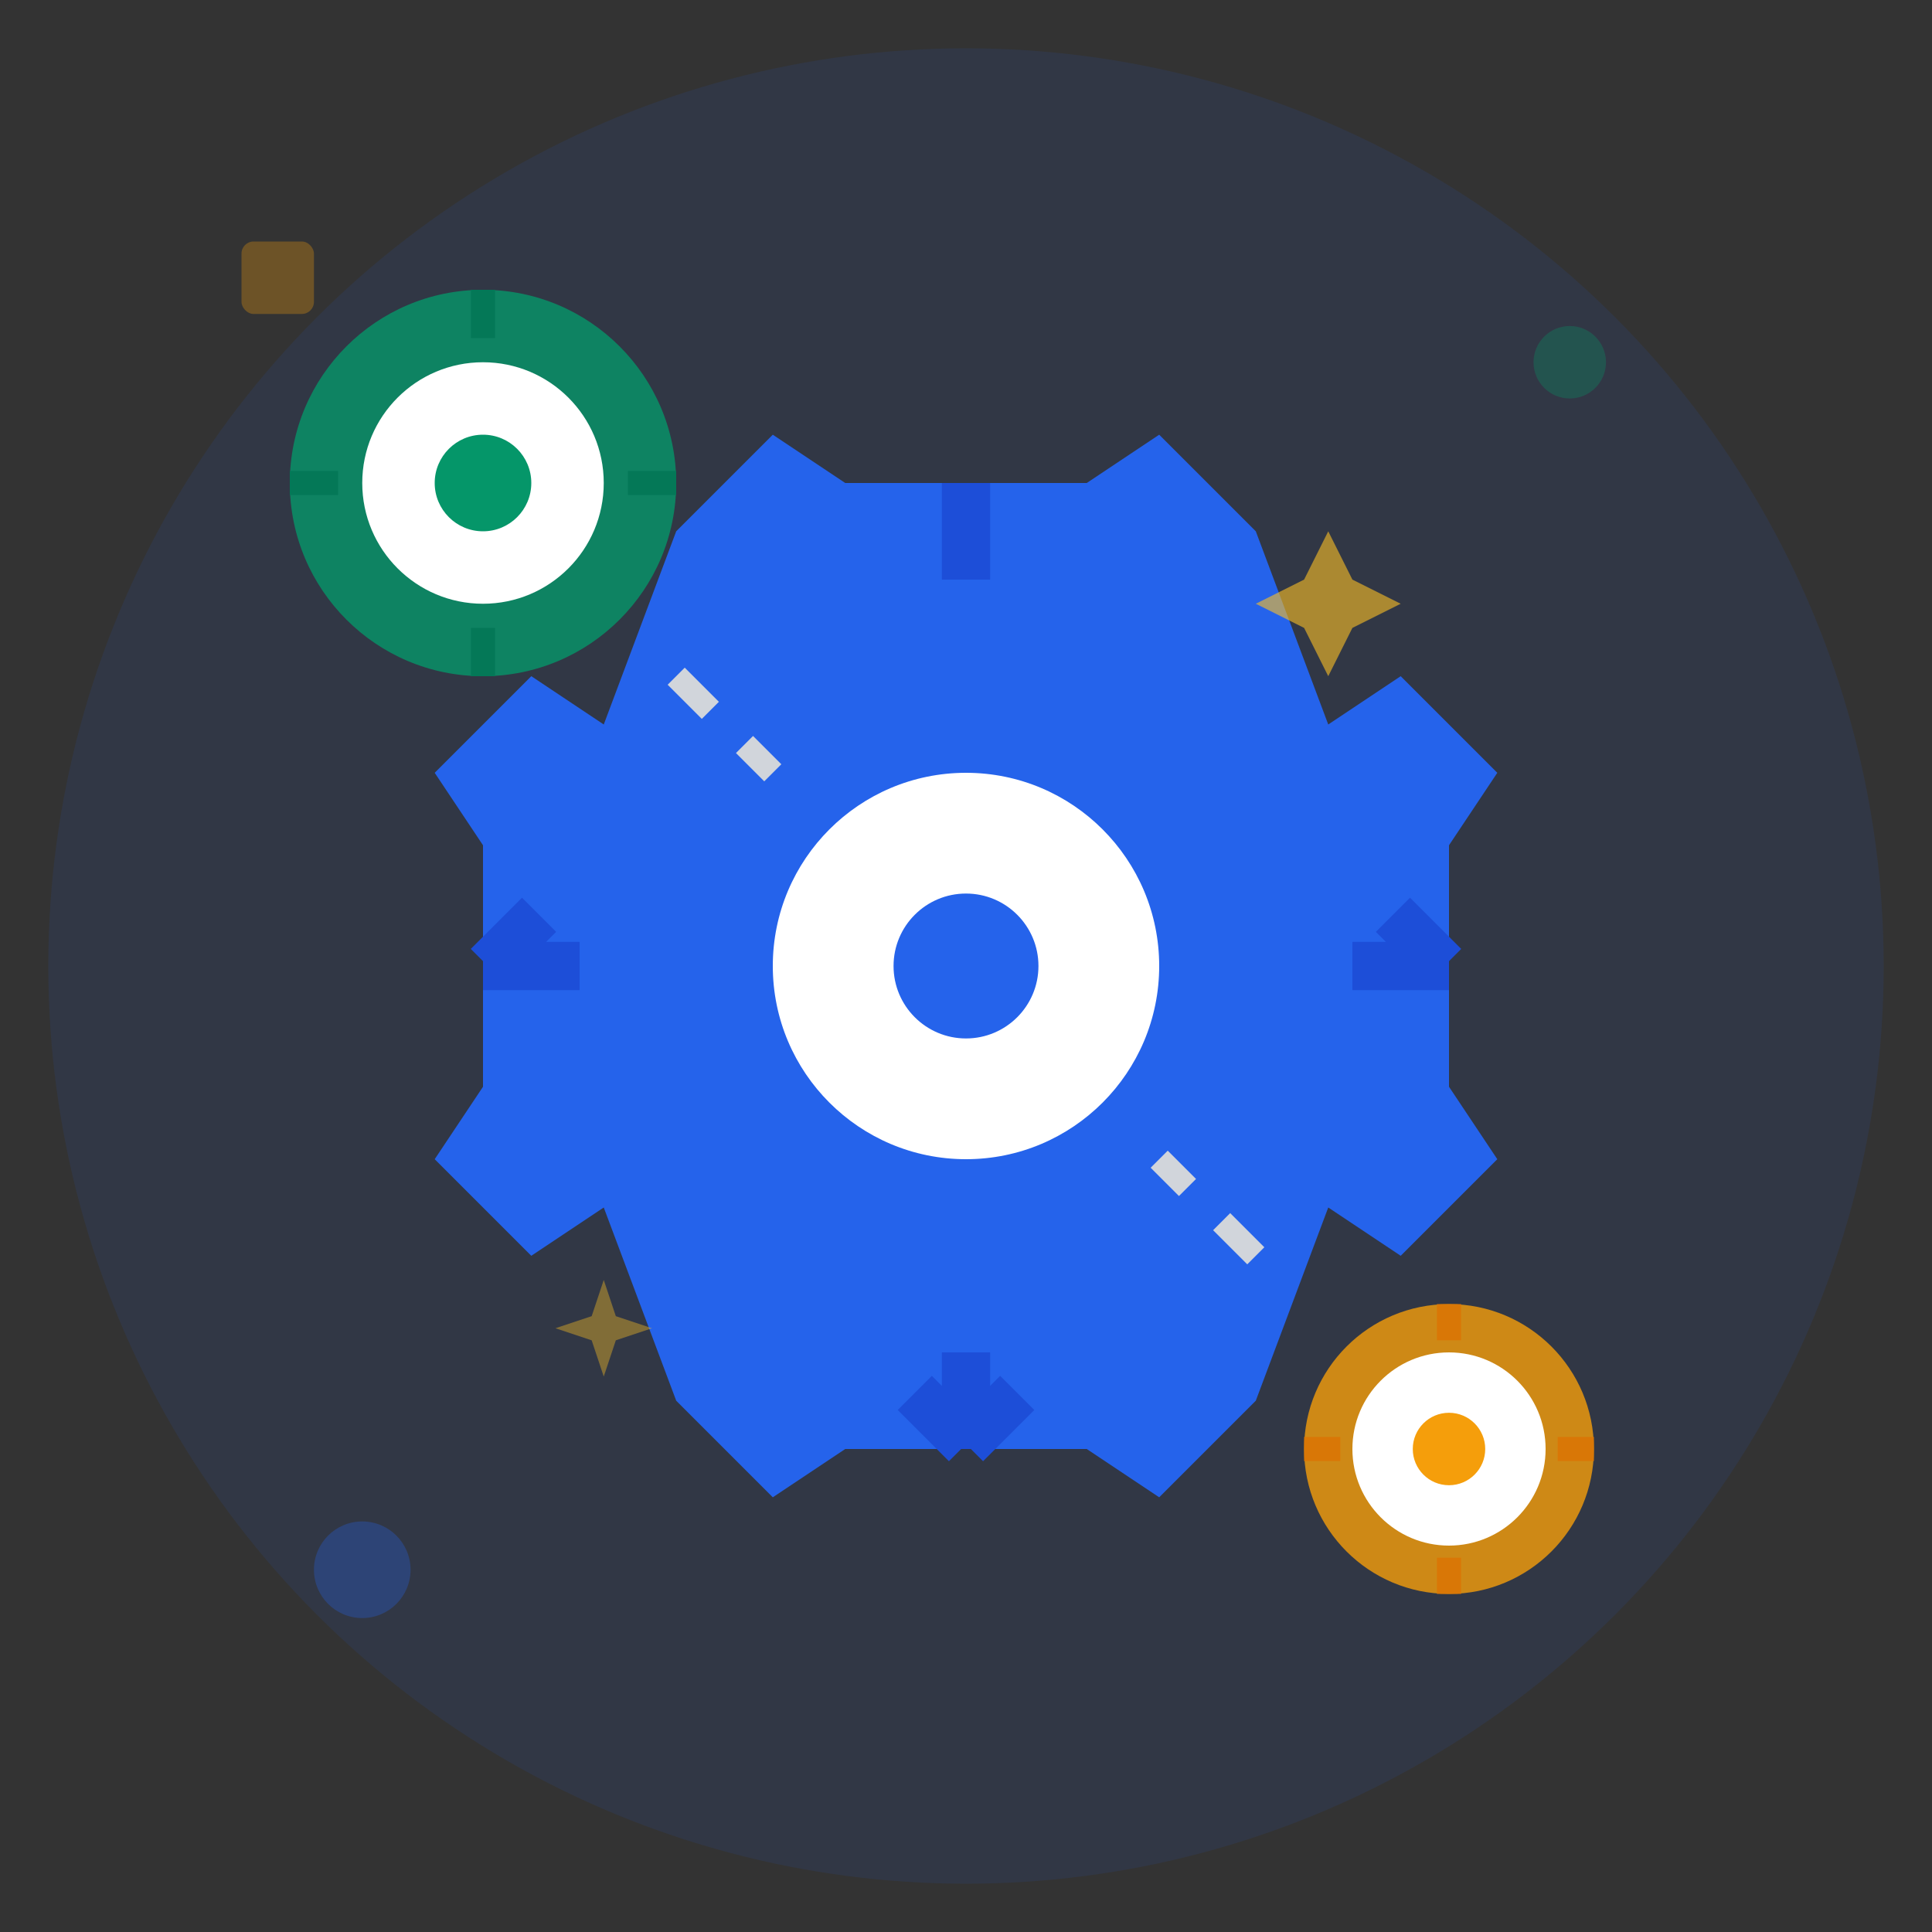 <svg width="80" height="80" viewBox="0 0 80 80" fill="none" xmlns="http://www.w3.org/2000/svg">
  <rect x="0" y="0" width="80" height="80" fill="#333333" stroke="none"/>
  <!-- Background circle -->
  <circle cx="40" cy="40" r="38" fill="#2563eb" fill-opacity="0.1"/>
  
  <!-- Main gear/cog representing services -->
  <g transform="translate(40, 40)">
    <!-- Outer gear -->
    <path d="M-20 -5 L-22 -8 L-18 -12 L-15 -10 L-12 -18 L-8 -22 L-5 -20 L5 -20 L8 -22 L12 -18 L15 -10 L18 -12 L22 -8 L20 -5 L20 5 L22 8 L18 12 L15 10 L12 18 L8 22 L5 20 L-5 20 L-8 22 L-12 18 L-15 10 L-18 12 L-22 8 L-20 5 Z" fill="#2563eb"/>
    
    <!-- Inner circle -->
    <circle cx="0" cy="0" r="8" fill="#ffffff"/>
    
    <!-- Center dot -->
    <circle cx="0" cy="0" r="3" fill="#2563eb"/>
    
    <!-- Gear teeth details -->
    <rect x="-1" y="-20" width="2" height="4" fill="#1d4ed8"/>
    <rect x="-1" y="16" width="2" height="4" fill="#1d4ed8"/>
    <rect x="16" y="-1" width="4" height="2" fill="#1d4ed8"/>
    <rect x="-20" y="-1" width="4" height="2" fill="#1d4ed8"/>
    
    <!-- Diagonal teeth -->
    <rect x="11" y="-15" width="3" height="2" fill="#1d4ed8" transform="rotate(45)"/>
    <rect x="11" y="13" width="3" height="2" fill="#1d4ed8" transform="rotate(45)"/>
    <rect x="-14" y="-15" width="3" height="2" fill="#1d4ed8" transform="rotate(-45)"/>
    <rect x="-14" y="13" width="3" height="2" fill="#1d4ed8" transform="rotate(-45)"/>
  </g>
  
  <!-- Smaller gears around the main one -->
  <g transform="translate(20, 20)">
    <circle cx="0" cy="0" r="8" fill="#059669" fill-opacity="0.8"/>
    <circle cx="0" cy="0" r="5" fill="#ffffff"/>
    <circle cx="0" cy="0" r="2" fill="#059669"/>
    <!-- Small gear teeth -->
    <rect x="-0.5" y="-8" width="1" height="2" fill="#047857"/>
    <rect x="-0.5" y="6" width="1" height="2" fill="#047857"/>
    <rect x="6" y="-0.5" width="2" height="1" fill="#047857"/>
    <rect x="-8" y="-0.5" width="2" height="1" fill="#047857"/>
  </g>
  
  <g transform="translate(60, 60)">
    <circle cx="0" cy="0" r="6" fill="#f59e0b" fill-opacity="0.8"/>
    <circle cx="0" cy="0" r="4" fill="#ffffff"/>
    <circle cx="0" cy="0" r="1.5" fill="#f59e0b"/>
    <!-- Small gear teeth -->
    <rect x="-0.5" y="-6" width="1" height="1.5" fill="#d97706"/>
    <rect x="-0.5" y="4.5" width="1" height="1.5" fill="#d97706"/>
    <rect x="4.5" y="-0.5" width="1.5" height="1" fill="#d97706"/>
    <rect x="-6" y="-0.5" width="1.5" height="1" fill="#d97706"/>
  </g>
  
  <!-- Connection lines between gears -->
  <line x1="28" y1="28" x2="32" y2="32" stroke="#d1d5db" stroke-width="1" stroke-dasharray="2,2"/>
  <line x1="52" y1="52" x2="48" y2="48" stroke="#d1d5db" stroke-width="1" stroke-dasharray="2,2"/>
  
  <!-- Decorative elements -->
  <circle cx="15" cy="65" r="2" fill="#2563eb" fill-opacity="0.3"/>
  <circle cx="65" cy="15" r="1.5" fill="#059669" fill-opacity="0.3"/>
  <rect x="10" y="10" width="3" height="3" fill="#f59e0b" fill-opacity="0.3" rx="0.5"/>
  
  <!-- Sparkle effects -->
  <g transform="translate(55, 25)">
    <path d="M0 -3 L1 -1 L3 0 L1 1 L0 3 L-1 1 L-3 0 L-1 -1 Z" fill="#fbbf24" fill-opacity="0.6"/>
  </g>
  
  <g transform="translate(25, 55)">
    <path d="M0 -2 L0.5 -0.5 L2 0 L0.5 0.5 L0 2 L-0.5 0.5 L-2 0 L-0.5 -0.5 Z" fill="#fbbf24" fill-opacity="0.4"/>
  </g>
</svg>
